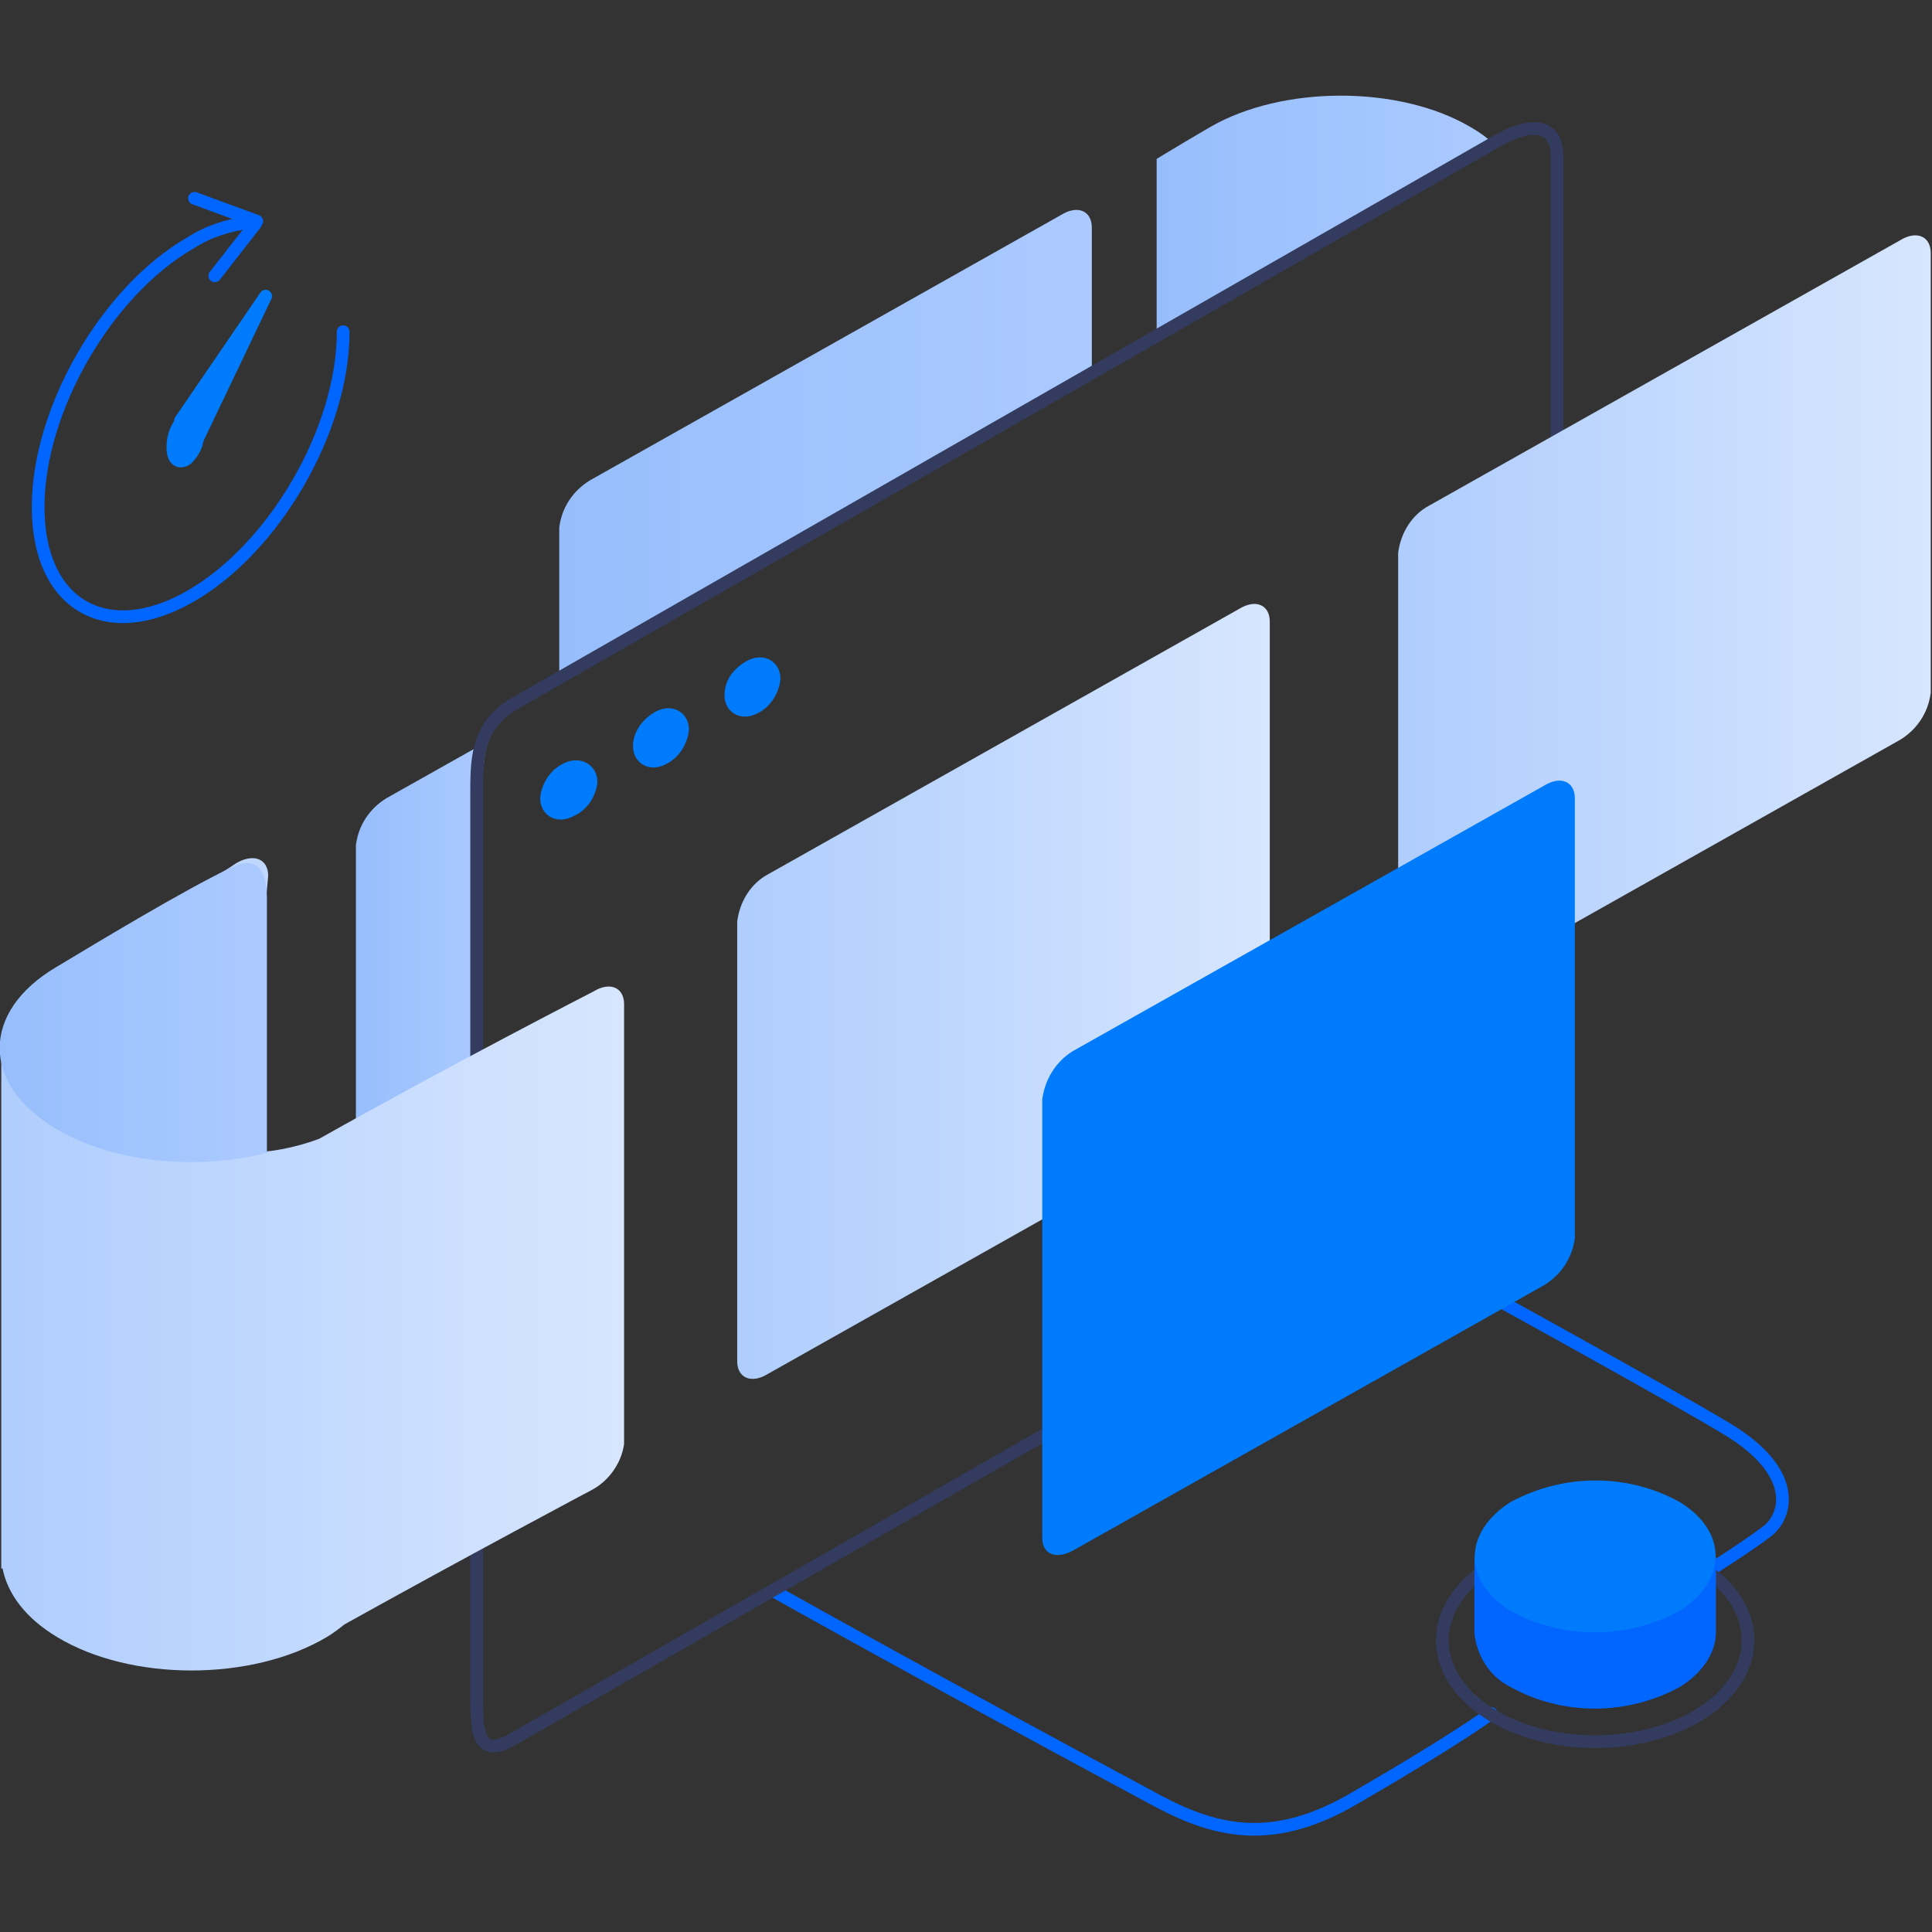 <?xml version="1.0" encoding="utf-8"?>
<!-- Generator: Adobe Illustrator 21.0.0, SVG Export Plug-In . SVG Version: 6.00 Build 0)  -->
<svg version="1.1" id="md-infinite" xmlns="http://www.w3.org/2000/svg" xmlns:xlink="http://www.w3.org/1999/xlink" x="0px"
	 y="0px" viewBox="0 0 152 152" style="enable-background:new 0 0 152 152;" xml:space="preserve">
<rect x="0" y="0" width="152" height="152" fill="#333333" stroke="none"/>
<style type="text/css">
	.st0{fill:none;stroke:#0066FF;stroke-linecap:round;stroke-linejoin:round;}
	.st1{fill:none;stroke:#333C5E;stroke-linecap:round;stroke-linejoin:round;}
	.st2{fill:#0066FF;}
	.st3{fill:#007BFC;}
	.st4{fill:url(#Prostokąt_zaokrąglony_1356_kopia_10_1_);}
	.st5{fill:url(#Prostokąt_zaokrąglony_1356_kopia_13_1_);}
	.st6{fill:url(#Prostokąt_zaokrąglony_1356_kopia_16_1_);}
	.st7{fill:#007BFC;stroke:#007BFC;stroke-width:2;stroke-linecap:round;stroke-linejoin:round;}
	.st8{fill:url(#Prostokąt_zaokrąglony_1356_kopia_8_1_);}
	.st9{fill:url(#Prostokąt_zaokrąglony_1356_kopia_9_1_);}
	.st10{fill:url(#Prostokąt_zaokrąglony_1356_kopia_12_1_);}
	.st11{fill:url(#Prostokąt_zaokrąglony_1356_kopia_15_1_);}
	.st12{fill:#FFFFFF;stroke:#0066FF;stroke-linecap:round;stroke-linejoin:round;}
	.st13{fill:#007BFC;stroke:#007BFC;stroke-linecap:round;stroke-linejoin:round;}
</style>
<g id="button">
	<path id="Kształt_1554" class="st0" d="M133,124.5c0,0,4.3-2.7,6-4s2.4-4.7-3-8c-4.4-2.7-25-14-25-14"/>
	<path id="Kształt_1473" class="st0" d="M117.3,134.8c-0.1,0.1-3,2.2-10.6,6.6c-6.4,3.8-10.9,2.8-15.6,0.3
		c-19-10.2-30-16.4-30-16.4"/>
	<path id="Elipsa_1386" class="st1" d="M117,123.4c4.7-3.1,12.3-3.1,17,0s4.7,8.2,0,11.3s-12.3,3.1-17,0S112.3,126.5,117,123.4z"/>
	<path id="Prostokąt_1389" class="st2" d="M132.2,132.7c-4.2,2.3-9.3,2.3-13.4,0c-1.6-0.8-2.6-2.4-2.8-4.2v-6h19v5.9
		C135,129.9,134.1,131.5,132.2,132.7z"/>
	<path id="Elipsa_1386_kopia_2" class="st3" d="M118.8,118.2c4.2-2.3,9.3-2.3,13.4,0c3.7,2.3,3.7,6.1,0,8.5c-4.2,2.3-9.3,2.3-13.4,0
		C115.1,124.4,115.1,120.6,118.8,118.2z"/>
</g>
<linearGradient id="Prostokąt_zaokrąglony_1356_kopia_10_1_" gradientUnits="userSpaceOnUse" x1="44" y1="118.943" x2="85.99" y2="118.943" gradientTransform="matrix(1 0 0 -1 0 154)">
	<stop  offset="0" style="stop-color:#97BEFC"/>
	<stop  offset="1" style="stop-color:#ABCAFF"/>
</linearGradient>
<path id="Prostokąt_zaokrąglony_1356_kopia_10" class="st4" d="M44,53.6V41.5c0.2-1.6,1.1-2.9,2.4-3.7l37.1-20.9
	c1.3-0.8,2.4-0.3,2.4,1v11.7L44,53.6z"/>
<linearGradient id="Prostokąt_zaokrąglony_1356_kopia_13_1_" gradientUnits="userSpaceOnUse" x1="91" y1="136.838" x2="117.73" y2="136.838" gradientTransform="matrix(1 0 0 -1 0 154)">
	<stop  offset="0" style="stop-color:#97BEFC"/>
	<stop  offset="1" style="stop-color:#ABCAFF"/>
</linearGradient>
<path id="Prostokąt_zaokrąglony_1356_kopia_13" class="st5" d="M91,26.8V12.5c0,0,1.8-1.1,4.2-2.5c5.7-3.3,14.9-3.3,20.5,0
	c0.7,0.4,1.4,0.9,2,1.5L91,26.8z"/>
<linearGradient id="Prostokąt_zaokrąglony_1356_kopia_16_1_" gradientUnits="userSpaceOnUse" x1="28" y1="73.557" x2="38.45" y2="73.557" gradientTransform="matrix(1 0 0 -1 0 154)">
	<stop  offset="0" style="stop-color:#97BEFC"/>
	<stop  offset="1" style="stop-color:#ABCAFF"/>
</linearGradient>
<path id="Prostokąt_zaokrąglony_1356_kopia_16" class="st6" d="M38,62.1v35.8l-7.6,4.3c-1.3,0.8-2.4,0.3-2.4-1V66.5
	c0.2-1.6,1.1-2.9,2.4-3.7l8-4.5C38.1,59.5,37.9,60.8,38,62.1z"/>
<g id="browser">
	<path id="Prostokąt_zaokrąglony_1356" class="st1" d="M40.4,55.4l77.2-44.2c2.7-1.6,4.9-1.6,4.9,1.1v73.6c0,2.7-2.2,5.1-4.9,6.7
		l-77.2,44.2c-2.7,1.6-2.9-0.4-2.9-3.1V62.1C37.5,59.4,37.7,57,40.4,55.4z"/>
	<path id="Elipsa_1360" class="st7" d="M44.7,61c0.7-0.4,1.3-0.1,1.3,0.5c-0.1,0.8-0.6,1.5-1.3,1.8c-0.7,0.4-1.2,0.1-1.2-0.5
		C43.6,62,44.1,61.3,44.7,61z"/>
	<path id="Elipsa_1360_kopia" class="st7" d="M52,56.9c0.7-0.4,1.2-0.1,1.2,0.5c-0.1,0.8-0.6,1.5-1.2,1.8c-0.7,0.4-1.2,0.1-1.2-0.5
		C50.8,58,51.3,57.3,52,56.9z"/>
	<path id="Elipsa_1360_kopia_2" class="st7" d="M59.2,52.9c0.7-0.4,1.2-0.1,1.2,0.5c-0.1,0.8-0.6,1.5-1.2,1.8
		c-0.7,0.4-1.2,0.1-1.2-0.5C58,53.9,58.5,53.3,59.2,52.9z"/>
</g>
<linearGradient id="Prostokąt_zaokrąglony_1356_kopia_8_1_" gradientUnits="userSpaceOnUse" x1="110" y1="105" x2="151.99" y2="105" gradientTransform="matrix(1 0 0 -1 0 154)">
	<stop  offset="0" style="stop-color:#AFCDFD"/>
	<stop  offset="1" style="stop-color:#D7E6FE"/>
</linearGradient>
<path id="Prostokąt_zaokrąglony_1356_kopia_8" class="st8" d="M112.4,39.8l37.1-20.9c1.3-0.8,2.4-0.3,2.4,1v34.6
	c-0.2,1.6-1.1,2.9-2.4,3.7l-37.1,20.9c-1.3,0.8-2.4,0.3-2.4-1V43.5C110.2,41.9,111.1,40.5,112.4,39.8z"/>
<linearGradient id="Prostokąt_zaokrąglony_1356_kopia_9_1_" gradientUnits="userSpaceOnUse" x1="58" y1="76" x2="99.99" y2="76" gradientTransform="matrix(1 0 0 -1 0 154)">
	<stop  offset="0" style="stop-color:#AFCDFD"/>
	<stop  offset="1" style="stop-color:#D7E6FE"/>
</linearGradient>
<path id="Prostokąt_zaokrąglony_1356_kopia_9" class="st9" d="M60.4,68.8l37.1-20.9c1.3-0.8,2.4-0.3,2.4,1v34.6
	c-0.2,1.6-1.1,2.9-2.4,3.7l-37.1,20.9c-1.3,0.8-2.4,0.3-2.4-1V72.5C58.2,70.9,59.1,69.5,60.4,68.8z"/>
<g id="Grupa_62">
	
		<linearGradient id="Prostokąt_zaokrąglony_1356_kopia_12_1_" gradientUnits="userSpaceOnUse" x1="0" y1="54.53" x2="49" y2="54.53" gradientTransform="matrix(1 0 0 -1 0 154)">
		<stop  offset="0" style="stop-color:#AFCDFD"/>
		<stop  offset="1" style="stop-color:#D7E6FE"/>
	</linearGradient>
	<path id="Prostokąt_zaokrąglony_1356_kopia_12" class="st10" d="M46.6,117.2c0,0-9.8,5.2-19.5,10.6c-0.5,0.4-0.9,0.7-1.4,1
		c-5.9,3.5-15.4,3.5-21.2,0c-2.5-1.5-3.9-3.4-4.3-5.4H0.1V82.9c0.1-2.7,1.6-5.2,4-6.4c10.9-6.1,14.5-8.6,14.5-8.6
		c1.4-0.8,2.5-0.3,2.5,1l-2,21.8c2.1,0,4.1-0.4,6-1.1C35.4,83.8,46.7,78,46.7,78c1.3-0.8,2.4-0.3,2.4,1v34.6
		C48.9,115.1,47.9,116.5,46.6,117.2z"/>
	
		<linearGradient id="Prostokąt_zaokrąglony_1356_kopia_15_1_" gradientUnits="userSpaceOnUse" x1="-1.000000e-03" y1="74.334" x2="21" y2="74.334" gradientTransform="matrix(1 0 0 -1 0 154)">
		<stop  offset="0" style="stop-color:#97BEFC"/>
		<stop  offset="1" style="stop-color:#ABCAFF"/>
	</linearGradient>
	<path id="Prostokąt_zaokrąglony_1356_kopia_15" class="st11" d="M21,90.7c-5.5,1.4-12.1,0.8-16.6-1.9c-5.9-3.5-5.9-9.2,0-12.7
		c3-1.8,10.1-6.1,13.9-7.9c2.4-1.1,2.7,1.1,2.7,2.5V90.7z"/>
</g>
<path id="Prostokąt_zaokrąglony_1356_kopia_6" class="st3" d="M84.4,82.7l37.1-20.9c1.3-0.8,2.4-0.3,2.4,1v34.6
	c-0.2,1.6-1.1,2.9-2.4,3.7L84.4,122c-1.3,0.7-2.4,0.3-2.4-1V86.5C82.2,84.9,83.1,83.5,84.4,82.7z"/>
<g id="watch">
	<g id="Grupa_58">
		<path id="Elipsa_1378" class="st0" d="M27,26.1c0,7.7-5.4,17-12,20.8s-12,0.7-12-7s5.4-17,12-20.8c1.4-0.9,3-1.4,4.6-1.6"/>
		<path id="Kształt_1385" class="st12" d="M20.2,17.4l-4.9-1.8"/>
		<path id="Kształt_1386" class="st0" d="M20.1,17.6l-3.2,4.1"/>
	</g>
	<path class="st13" d="M13.6,35.2c0,1,0.5,1.3,1.1,0.9c0.4-0.4,0.7-0.9,0.8-1.4l0.2-2l-1.5,0.6C13.8,33.8,13.6,34.5,13.6,35.2z"/>
	<path class="st13" d="M14.2,33.1c0.1-0.2,0.3-0.4,0.4-0.5c0.6-0.5,1.1-0.1,1.1,0.9c0,0.4-0.1,0.8-0.2,1.1l5.4-11.3L14.2,33.1z"/>
</g>
</svg>
